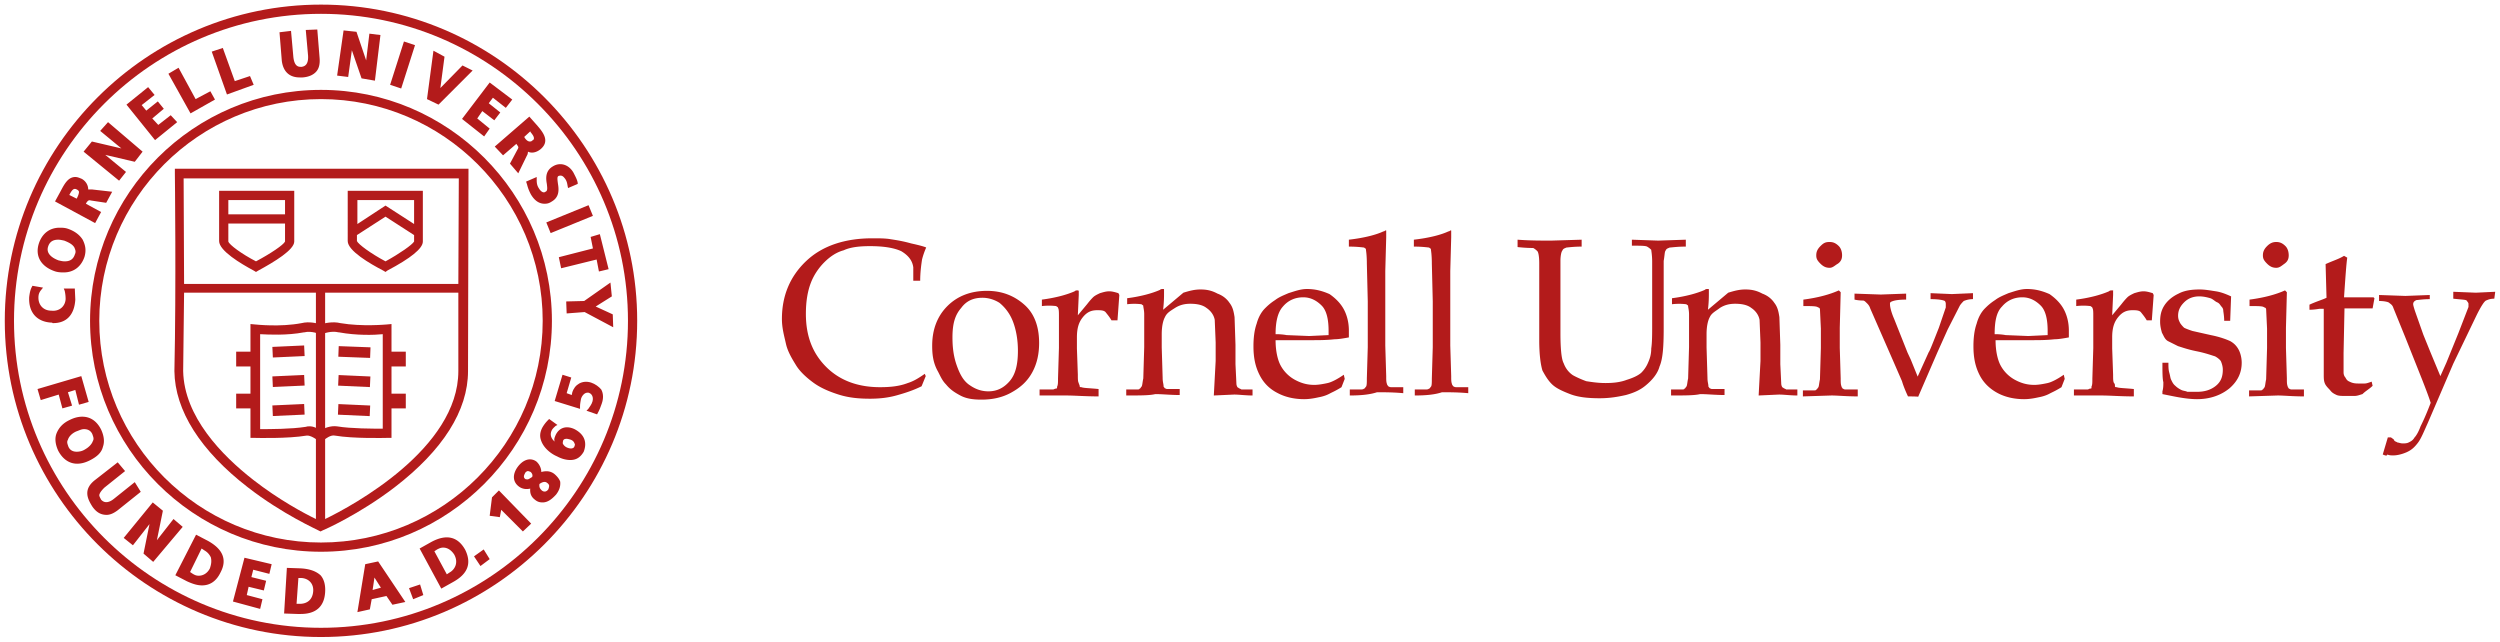 <svg xmlns="http://www.w3.org/2000/svg" viewBox="0 0 542.3 139.2" width="448.082" height="115" fill="#b31b1b" xmlns:v="https://vecta.io/nano"><path d="M200.8 81.6l-.9 2.2c-1.8.9-3.7 1.5-5.5 2s-3.7.7-5.7.7c-2.4 0-4.6-.2-6.8-.9s-4-1.5-5.5-2.6-2.9-2.4-3.7-3.7-1.8-2.9-2.2-4.6c-.4-1.8-.9-3.5-.9-5.5 0-5.1 1.8-9.3 5.3-12.6s8.4-4.9 14.3-4.9c1.5 0 2.9 0 4 .2 1.3.2 2.6.4 4.4.9 1.8.4 2.9.7 3.3.9-.4.9-.7 1.8-.9 2.6-.2 1.3-.4 2.9-.4 4.6h-1.5V58c-.2-1.5-1.1-2.6-2.6-3.5-1.5-.7-3.7-1.1-6.8-1.1-2.2 0-4.2.2-5.7.9-1.5.4-2.9 1.3-4.2 2.6-1.1 1.1-2.2 2.6-2.9 4.4s-1.1 4-1.1 6.8c0 4.9 1.5 8.6 4.4 11.5S186 84 190.9 84c2.2 0 4.2-.2 6-.9 1.3-.4 2.4-1.1 3.7-2l.2.5zm1.4-6.6c0-3.5 1.1-6.4 3.3-8.6s5.1-3.3 8.6-3.3c3.3 0 6 1.1 8.2 3.1s3.1 4.9 3.1 8.2c0 2.2-.4 4.4-1.5 6.4s-2.6 3.3-4.6 4.4-4.2 1.5-6.4 1.5c-1.8 0-3.3-.2-4.6-.9s-2.2-1.3-3.1-2.4c-.9-.9-1.3-2-1.8-2.9-1-1.8-1.2-3.6-1.2-5.5zm4.4-1.8c0 2 .2 4 .9 6s1.5 3.5 2.9 4.4c1.3.9 2.6 1.3 4 1.3 1.8 0 3.3-.7 4.6-2.2s1.8-3.7 1.8-6.6c0-2.4-.4-4.6-1.1-6.4s-1.8-3.1-2.9-4c-1.1-.7-2.4-1.1-3.7-1.1-2 0-3.5.7-4.6 2.2-1.3 1.5-1.9 3.3-1.9 6.4zm18.9 12.6v-1.3h2.9c.2 0 .4-.2.7-.2.2 0 .2-.2.2-.4.2-.4.2-.9.2-1.8l.2-6.6v-2.9-4c0-.9 0-1.5-.2-1.8 0-.2-.2-.2-.4-.4-.2 0-1.3-.2-3.1 0V65c3.1-.4 5.5-1.1 7.1-1.8.2-.2.4-.2.7-.2 0 0 .2 0 .2.2v.4.4l-.2 4.4 2-2.4c.7-.9 1.1-1.3 1.3-1.5.4-.4 1.1-.7 1.5-.9.7-.2 1.3-.4 2-.4s1.3.2 2 .4l.2.4-.4 5.5h-1.3c-.4-.7-.9-1.3-1.3-1.8-.4-.4-1.1-.4-1.8-.4-1.3 0-2.2.4-3.1 1.5s-1.3 2.4-1.3 4.4v2.4l.2 5.7c0 .9 0 1.5.2 1.8 0 .2.2.4.2.7 0 .2.2.2.4.2.4.2 1.8.2 3.7.4V86c-2.9 0-5.1-.2-7.1-.2h-5.7zm18.8 0v-1.3h2.2c.4 0 .7 0 .7-.2.2 0 .2-.2.4-.4s.2-.9.4-1.8l.2-6.8v-2.9-4.2c0-.9-.2-1.5-.2-1.8 0-.2-.2-.2-.4-.4-.2 0-1.3-.2-3.1 0v-1.3c3.1-.4 5.5-1.1 7.1-1.8.2-.2.4-.2.7-.2.2 0 .2 0 .2.2v.4.4c0 .7 0 1.8-.2 3.5l4.4-3.7c1.3-.4 2.4-.7 3.7-.7s2.4.2 3.7.9c1.1.4 2 1.1 2.6 2 .7.9.9 1.8 1.1 3.1l.2 6V79l.2 4.2c0 .4.2.9.4.9.2.2.4.2.7.4h2.4v1.3c-1.5 0-2.9-.2-4-.2l-4.4.2.4-7.5v-4l-.2-4.9c-.2-1.1-.9-2-1.8-2.6-.9-.7-2.2-.9-3.5-.9-1.1 0-2.2.2-3.3.9s-1.8 1.1-2.2 2c-.4.7-.7 2-.7 3.7v2.9l.2 6.6c0 .9.2 1.3.2 1.8 0 .2.2.2.2.4.2 0 .2.2.7.2h2.6v1.3c-2 0-3.7-.2-5.3-.2-1.2.3-3.4.3-6.3.3zm47.4-3.6L291 84c-1.1.7-2 1.1-2.4 1.3-.7.4-1.5.7-2.6.9-.9.2-2 .4-3.1.4-2 0-4-.4-5.7-1.3-1.8-.9-3.1-2.2-4-4s-1.3-3.7-1.3-6.2c0-1.8.2-3.5.7-4.9.4-1.5 1.1-2.6 1.8-3.3.4-.4 1.1-1.1 2.2-1.8.9-.7 2-1.1 2.9-1.5 1.3-.4 2.6-.9 4-.9 1.8 0 3.3.4 4.9 1.1 1.3.9 2.4 2 3.1 3.3s1.1 2.9 1.1 4.6v1.5c-1.1.2-2.2.4-3.1.4-1.8.2-3.3.2-5.1.2h-7.7c0 2.2.4 4.2 1.1 5.5a7.71 7.71 0 0 0 3.1 3.1c1.3.7 2.6 1.1 4.2 1.1.9 0 2-.2 2.9-.4s2.2-.9 3.5-1.8l.2.9zm-15-9.7c.4 0 1.3 0 2.4.2l4.9.2 4.2-.2v-.9c0-2.4-.4-4.4-1.5-5.5s-2.4-1.8-4-1.8c-1.8 0-3.3.7-4.4 2-1.1 1.2-1.6 3.2-1.6 6zm16.1 13.3v-1.3h2.2c.4 0 .7 0 .9-.2.2 0 .2-.2.4-.4s.2-.9.2-1.8l.2-6.8v-9.9l-.2-8.2c0-2-.2-2.9-.2-3.1s-.2-.2-.4-.4c-.2 0-1.3-.2-3.3-.2V52c3.5-.4 6-1.1 7.5-1.8.2 0 .4-.2.4-.2h.2v.2.4.9l-.2 7.3v3.7V75l.2 6.6c0 .9 0 1.3.2 1.8 0 .2.2.2.2.4.2 0 .2.2.7.2h2.6v1.3c-2.2-.2-4-.2-5.7-.2-1.5.5-3.5.7-5.9.7zm14.1 0v-1.3h2.2c.4 0 .7 0 .9-.2.2 0 .2-.2.4-.4s.2-.9.2-1.8l.2-6.8v-9.9l-.2-8.2c0-2-.2-2.9-.2-3.1s-.2-.2-.4-.4c-.2 0-1.3-.2-3.3-.2V52c3.5-.4 6-1.1 7.5-1.8.2 0 .4-.2.4-.2h.2v.2.4.9l-.2 7.3v3.7V75l.2 6.6c0 .9 0 1.3.2 1.8 0 .2.2.2.2.4.2 0 .2.2.7.2h2.6v1.3c-2.2-.2-4-.2-5.7-.2-1.5.5-3.4.7-5.9.7zm22.3-32.2V52c2.6.2 5.1.2 7.3.2l6.6-.2v1.5c-1.8 0-3.1.2-3.3.2-.4.2-.7.2-.9.7-.2.2-.4 1.1-.4 2.2v6.8 8.8c0 3.3.2 5.7.7 6.6.4 1.1 1.1 2 2 2.6.7.4 1.8.9 2.9 1.3 1.3.2 2.6.4 4.2.4 1.8 0 3.3-.2 4.6-.7 1.3-.4 2.4-.9 3.1-1.5a6.62 6.62 0 0 0 1.5-2.2c.4-.9.7-1.8.7-3.1.2-1.3.2-3.1.2-5.1v-7.3-6.4c0-1.5-.2-2.4-.2-2.6-.2-.2-.4-.4-.9-.7-.4-.2-1.5-.2-3.3-.2V52l5.7.2 6-.2v1.5c-2 0-3.1.2-3.5.2-.4.2-.7.2-.9.7-.2.2-.2 1.1-.4 2.2v6.8 7.9c0 4-.2 6.6-.9 8.2-.4 1.5-1.5 2.9-3.1 4.2-1.1.9-2.4 1.5-4.2 2-1.8.4-3.5.7-5.7.7-2.4 0-4.6-.2-6.4-.9s-3.1-1.3-4-2.2-1.5-2-2-2.9c-.4-1.3-.7-3.5-.7-6.6V63.5v-6.4c0-1.5-.2-2.4-.4-2.6s-.4-.4-.9-.7c-.5 0-1.6 0-3.4-.2zm33.3 32.2v-1.3h2.2c.4 0 .7 0 .7-.2.2 0 .2-.2.4-.4s.2-.9.4-1.8l.2-6.8v-2.9-4.2c0-.9-.2-1.5-.2-1.8 0-.2-.2-.2-.4-.4-.2 0-1.3-.2-3.1 0v-1.3c3.1-.4 5.5-1.1 7.1-1.8.2-.2.4-.2.7-.2.2 0 .2 0 .2.2v.4.4c0 .7 0 1.8-.2 3.5l4.4-3.7c1.3-.4 2.4-.7 3.7-.7s2.4.2 3.7.9c1.1.4 2 1.1 2.6 2 .7.9.9 1.8 1.1 3.1l.2 6V79l.2 4.2c0 .4.2.9.4.9.2.2.4.2.7.4h2.4v1.3c-1.5 0-2.9-.2-4-.2l-4.4.2.4-7.5v-4l-.2-4.9c-.2-1.1-.9-2-1.8-2.6-.9-.7-2.2-.9-3.5-.9-1.1 0-2.2.2-3.3.9-.9.7-1.8 1.1-2.2 2-.4.7-.7 2-.7 3.7v2.9l.2 6.6c0 .9.2 1.3.2 1.8 0 .2.2.2.2.4.2 0 .2.2.7.2h2.6v1.3c-2 0-3.7-.2-5.3-.2-1.2.3-3.4.3-6.3.3zm28.7-19.4V65c3.1-.4 5.7-1.1 7.7-2l.4.4-.2 7.7v4.4l.2 6.6c0 .9 0 1.3.2 1.8 0 .2.2.2.2.4.2 0 .2.2.7.2h2.6V86c-2.4 0-4.4-.2-5.7-.2l-6.2.2v-1.3h2.2c.4 0 .7 0 .7-.2.2 0 .2-.2.4-.4s.2-.9.4-1.8l.2-6.8v-4.2l-.2-4.2c0-.2-.2-.4-.4-.4-.3-.3-1.4-.3-3.2-.3zm5.7-13.9c.7 0 1.3.2 2 .9.4.4.7 1.1.7 2 0 .7-.2 1.3-.9 1.8-.7.4-1.1.9-1.8.9s-1.3-.2-2-.9-.9-1.1-.9-1.8.2-1.3.9-2 1.1-.9 2-.9zm17 33.5c-.7-1.5-1.1-2.6-1.3-3.3l-2-4.6-4.9-11.2c-.2-.7-.7-1.1-.9-1.3s-.4-.4-.7-.4c-.2 0-.9 0-1.8-.2v-1.3l5.7.2 5.5-.2V65c-1.8 0-2.6.2-3.1.4s-.4.4-.4.7c0 .4.2 1.5.9 3.1l2.9 7.3.7 1.5 1.5 3.7 2.4-5.3c.2-.2.9-2 2.2-5.3l1.5-4.4V66c0-.2 0-.4-.2-.7-.4-.2-1.3-.4-3.1-.4v-1.3l4.6.2 4.6-.2v1.3c-.9 0-1.5.2-2 .4-.2.2-.7.7-.9 1.1l-2.6 5.1-2.2 4.9-4.2 9.7c.2-.1-2.2-.1-2.2-.1zm34-3.8l-.7 1.8c-1.1.7-2 1.1-2.4 1.3-.7.4-1.5.7-2.6.9-.9.2-2 .4-3.1.4-2 0-4-.4-5.7-1.3s-3.1-2.2-4-4-1.3-3.7-1.3-6.2c0-1.8.2-3.5.7-4.9.4-1.5 1.1-2.6 1.8-3.3.4-.4 1.1-1.1 2.2-1.8.9-.7 2-1.1 2.9-1.5 1.3-.4 2.6-.9 4-.9 1.8 0 3.3.4 4.9 1.1 1.3.9 2.4 2 3.1 3.3s1.1 2.9 1.1 4.6v1.5c-1.1.2-2.2.4-3.1.4-1.8.2-3.3.2-5.1.2h-7.7c0 2.2.4 4.2 1.1 5.5a7.71 7.71 0 0 0 3.1 3.1c1.3.7 2.6 1.1 4.2 1.1.9 0 2-.2 2.9-.4s2.2-.9 3.5-1.8l.2.9zm-15.2-9.7c.4 0 1.3 0 2.4.2l4.9.2 4.2-.2v-.9c0-2.4-.4-4.4-1.5-5.5s-2.4-1.8-4-1.8c-1.8 0-3.3.7-4.4 2-1.2 1.2-1.6 3.2-1.6 6zm17.2 13.3v-1.3h2.9c.3 0 .4-.2.7-.2s.2-.2.2-.4c.2-.4.2-.9.2-1.8l.2-6.6v-2.9-4c0-.9 0-1.5-.2-1.8 0-.2-.2-.2-.4-.4-.2 0-1.3-.2-3.1 0V65c3.1-.4 5.5-1.1 7.1-1.8.2-.2.4-.2.7-.2s.2 0 .2.2v.4.4l-.2 4.4 2-2.4c.7-.9 1.1-1.3 1.3-1.5.4-.4 1.1-.7 1.5-.9.7-.2 1.3-.4 2-.4s1.3.2 2 .4l.2.4-.4 5.5h-1.1c-.4-.7-.9-1.3-1.3-1.8-.4-.4-1.1-.4-1.8-.4-1.3 0-2.2.4-3.1 1.5s-1.3 2.4-1.3 4.4v2.4l.2 5.7c0 .9 0 1.5.2 1.8.2.2.2.4.2.7 0 .2.2.2.4.2.4.2 1.8.2 3.7.4V86c-2.9 0-5.1-.2-7.1-.2h-5.9zm19.2-7.1h1.3c0 .9 0 1.5.2 2.2s.2 1.1.4 1.5.4.9.9 1.3c.4.4.9.7 1.3.9s.9.2 1.3.4h2.2c1.5 0 2.9-.4 4-1.3s1.5-2 1.5-3.5c0-.7-.2-1.3-.4-1.8-.2-.4-.9-.9-1.3-1.1-.7-.2-2-.7-4-1.1s-3.3-.9-4-1.1l-2.2-1.1c-.7-.4-.9-1.1-1.3-1.8-.2-.7-.4-1.5-.4-2.4 0-1.3.2-2.4.9-3.5s1.8-2 3.1-2.6c1.3-.7 2.9-.9 4.6-.9 1.1 0 2.2.2 3.5.4s2.4.7 3.3 1.1l-.2 5.3h-1.3c0-1.1-.2-2-.2-2.2 0-.4-.2-.7-.4-.9s-.4-.7-.9-.9-.9-.7-1.5-.9c-.7-.2-1.5-.4-2.4-.4-1.3 0-2.4.4-3.3 1.3s-1.3 1.8-1.3 2.9c0 .7.2 1.1.4 1.5s.7.9.9 1.1c.4.2.9.4 1.8.7l4 .9c2 .4 3.3.9 4.2 1.3.7.4 1.3.9 1.8 1.8.4.7.7 1.8.7 2.9 0 2.2-.9 4-2.6 5.5-1.8 1.5-4.2 2.4-7.1 2.4-1.3 0-3.1-.2-5.5-.7l-2-.4v-.2-.4c.2-.7.2-1.3.2-2-.2-.7-.2-2.2-.2-4.2zM488 66.4V65c3.1-.4 5.7-1.1 7.7-2l.4.4-.2 7.7v4.4l.2 6.6c0 .9 0 1.3.2 1.8 0 .2.2.2.2.4.2 0 .2.2.7.2h2.6V86c-2.4 0-4.4-.2-5.7-.2l-6.2.2v-1.3h2.2c.4 0 .7 0 .7-.2.2 0 .2-.2.4-.4s.2-.9.4-1.8l.2-6.8v-4.2l-.2-4.2c0-.2-.2-.4-.4-.4-.3-.3-1.2-.3-3.2-.3zm5.8-13.9c.7 0 1.3.2 2 .9.4.4.7 1.1.7 2 0 .7-.2 1.3-.9 1.8s-1.1.9-1.8.9-1.3-.2-2-.9-.9-1.1-.9-1.8.2-1.3.9-2 1.3-.9 2-.9zm7.2 14.7v-1.1c1.5-.7 2.9-1.1 3.7-1.5l-.2-7.3c1.5-.7 2.9-1.1 4-1.8l.7.4c-.2 1.3-.4 4.2-.7 8.6h2.2 2.4 1.8l.2.2-.4 2.2h-2.6-3.5l-.2 9.7v4.2c0 .5.2.9.4 1.1.2.4.4.7.9.9.4.2.9.4 1.8.4h1.5c.4 0 .9-.2 1.5-.4l.2.9c-.7.7-1.5 1.1-2.2 1.8-.7.2-1.1.4-1.8.4h-1.8c-.9 0-1.5 0-2-.2-.4-.2-.9-.4-1.3-.9s-.7-.7-1.1-1.3c-.4-.7-.4-1.3-.4-2.4v-3.5-.9V67h-.9c-.2 0-1.1.2-2.2.2zm15.9 31.4l1.1-3.7h.7c.2.2.7.4.7.7.2.2.4.2.7.4.2 0 .7.2 1.1.2s.9 0 1.3-.2.9-.4 1.3-1.1c.4-.4.9-1.3 1.3-2.4.9-1.8 1.5-3.3 2.2-5.1-.4-1.3-1.1-3.1-1.8-4.9l-3.7-9.3-2.6-6.4c-.2-.7-.7-.9-.9-1.1s-1.1-.4-2.2-.4V64l5.7.2 5.3-.2v.9c-1.5 0-2.6.2-2.9.2-.4.2-.7.4-.7.9 0 .2.2.9.4 1.5l1.8 5.1 1.5 3.7 2.2 5.3 1.3-2.9 2.6-6.4 2.2-5.7v-.7c0-.2-.2-.4-.4-.7-.2-.2-1.1-.2-2.9-.4v-1.5l4.9.2 4.2-.2-.2 1.5c-.9 0-1.3.2-1.8.4-.4.2-1.1 1.3-2 3.1l-5.1 10.6-5.5 12.8c-.9 2-1.5 3.5-2.2 4.4s-1.3 1.5-2.4 2c-.9.4-2 .7-2.9.7-.4 0-.9 0-1.3-.2-.1.4-.5.2-1 0zM11.5 70.1c2.9 0 4.6-1.8 4.8-5.1l-.1-2.2v-.2h-2.4l.2.5a8.16 8.16 0 0 1 .2 1.8c-.1 1.6-1.4 2.7-3.1 2.5-1.7 0-2.8-1.2-2.8-2.8 0-.6.1-1.1.6-1.7l.4-.5L7 62l-.1.2c-.4.7-.5 1.5-.6 2.2-.2 3.3 1.6 5.5 5 5.6 0 .1.1.1.2.1zm.5-11.2c.7.2 1.3.2 1.8.2 2.2 0 3.8-1.3 4.5-3.4.4-1.4.2-2.5-.4-3.7-.7-1.1-1.8-1.9-3.3-2.4-.6-.2-1.3-.2-1.7-.2-2.2 0-3.8 1.3-4.5 3.4-.9 2.8.5 5.1 3.6 6.1zm-1.6-5.4c.4-1.3 1.4-1.5 2.2-1.5.4 0 .8.1 1.3.2 1 .4 1.8.8 2.2 1.5.2.5.4.9.1 1.5-.4 1.3-1.4 1.5-2.2 1.5-.5 0-.8-.1-1.3-.2-1.4-.5-2.8-1.5-2.3-3zM21.9 46l-3.3-1.8.1-.2c.4-.6.6-.6 1-.5l3.3.5 1.3-2.4-4.4-.5h-.8c0-.9-.5-1.8-1.4-2.3-.5-.2-.9-.4-1.4-.4-1.6 0-2.4 1.6-3.2 3.1l-1.2 2.2 8.7 4.7 1.3-2.4zm-5.2-3.1l-.1.2-1.6-.8.1-.2c.4-.7.8-1.4 1.5-1 .2.1.4.2.5.5 0 .4-.2.9-.4 1.3zm10.6-5.6l-4.5-3.7 6.4 1.5 1.7-2.2-7.5-6.4-1.7 1.9 4.6 3.8-6.4-1.5-1.8 2.2 7.7 6.3zm11.1-10.8L37 25l-2.7 2.1-1.3-1.4 2.5-2.1-1.3-1.6-2.5 2-1-1.2 2.8-2.2-1.4-1.7-4.7 3.8 6.2 7.7zm8.2-4.9l-1-1.8-3.2 1.7-3.7-6.8-2.2 1.3 4.8 8.6zm8.4-3.2l-.8-1.9-3.3 1.1-2.6-7.2-2.4.8 3.3 9.3zm10-1.6h.6c1.4-.1 2.4-.6 3-1.3s.8-1.7.7-2.9l-.5-6.2-2.5.1.5 5.6c.1 1.9-.7 2.3-1.4 2.4h-.2c-.6 0-1.4-.2-1.6-2.2l-.5-5.6-2.5.3.5 6.2c.3 2.3 1.6 3.6 3.9 3.6zm11.3-5.9l2.1 6.1 2.9.5 1.2-9.9-2.4-.3-.7 5.8-2.1-6.2-2.8-.3-1.4 9.8 2.4.3zM90 9.8L87.6 9l-3 9.4 2.4.8zm12.5 5.5l-2.2-1.1-4.8 4.9.9-6.8L94 11l-1.4 10.5 2.5 1.2zm2.5 14.3l1.2-1.7-2.7-2.2 1.1-1.6 2.6 2 1.3-1.7-2.5-2 .9-1.2 2.8 2.2 1.4-1.8-4.9-3.7-6 7.9zm4.1 4.1l2.9-2.5.1.2c.4.5.4.6.1 1.1l-1.6 3 1.8 2.1 1.9-3.9c.1-.1.2-.5.2-.8.8.4 1.8.2 2.7-.5 2.2-1.8.5-3.8-.8-5.3l-1.6-1.8-7.5 6.5 1.8 1.9zm5.9-5.2l.1.2c.4.5.7.9.7 1.3 0 .2-.1.4-.4.5-.1.2-.4.2-.5.2-.5 0-.9-.5-1.1-.8l-.1-.2 1.3-1.2zm3.3 13.1c-.5.4-1.1-.2-1.4-.7-.4-.6-.5-1.1-.5-1.9v-.6l-2.3 1 .2.6c.2.8.4 1.3.8 2.1.8 1.4 1.8 2.1 3 2.1.6 0 1-.1 1.6-.5 1.7-1 1.5-2.7 1.3-3.9-.1-.8-.2-1.4.1-1.6.2-.1.4-.1.5-.1.5 0 .8.5.9.6.4.5.5 1 .6 1.6l.1.5 2.1-.9v-.2c-.1-.7-.5-1.4-.9-2.2-1-1.8-2.9-2.4-4.5-1.4-1.7 1-1.5 2.7-1.3 3.8.1.9.2 1.5-.3 1.7zm.183 6.656l9.166-3.739.944 2.315-9.166 3.739zM128.6 53.9l-7.4 1.9.5 2.4 7.7-1.9.5 2.6 2.1-.5-1.9-7.6-2 .6zm-5.8 11.5l.1 2.6 3.9-.3L133 71l-.1-2.8-3.7-1.7 3.5-2.2-.3-3-5.7 4zM13.5 88.6l2.1-.6-.9-2.9 1.6-.5.8 3.2 2.1-.6-1.6-5.6-9.5 2.8.7 2.4 3.9-1.2zm8.8 8.3c.4-1.1.2-2.4-.4-3.7-.9-1.8-2.3-2.8-4.1-2.8-.8 0-1.7.2-2.7.7-1.5.7-2.4 1.7-2.9 3-.4 1.1-.2 2.4.4 3.7.9 1.7 2.3 2.8 4.1 2.8.8 0 1.7-.2 2.7-.7 1.6-.8 2.6-1.7 2.9-3zm-3.9.6c-.6.4-1.3.5-1.8.5-.9 0-1.5-.4-1.8-1.1-.2-.6-.4-1-.1-1.5.2-.7.9-1.4 1.8-1.8.6-.2 1.1-.5 1.7-.5.9 0 1.5.4 1.8 1.1.2.6.4 1 .1 1.5-.2.6-.8 1.3-1.7 1.8zm10.8 7.1l-4.5 3.6c-1.1.9-2.1 1-2.8.2-.2-.4-.4-.7-.4-1 .1-.5.5-1 1.1-1.6l4.5-3.6-1.6-1.9-5 3.9c-1 .8-1.6 1.7-1.6 2.8 0 .9.4 1.8 1.1 2.9.9 1.3 1.9 1.8 3.1 1.8.8 0 1.6-.4 2.4-1l5-4-1.3-2.1zm8.4 8l-3.6 4.6 1.3-6.4-2.2-1.8-6.3 7.7 2 1.6 3.6-4.6-1.3 6.4 2.1 1.8 6.4-7.6zm7.4 4.7l-2.5-1.3-4.5 8.8 2.5 1.3c1.3.6 2.3.9 3.3.9 1.7 0 3.1-.9 4-2.8 1.5-2.8.5-5.1-2.8-6.9zm.5 6c-.5 1-1.4 1.6-2.4 1.6-.5 0-.8-.1-1.3-.4l-.6-.4 2.5-5.1.6.4c.7.4 1.1.9 1.4 1.5.2.8.1 1.5-.2 2.4zm5 7.2l5.9 1.6.5-2.1-3.4-.9.4-1.8 3.3.8.5-2.1-3.2-.8.4-1.6 3.5.9.5-2.1L53 121zm14.6-7.2l-2.9-.1-.6 9.9 2.9.1h.7c3.3 0 5.1-1.6 5.3-4.7.1-1.5-.2-2.8-1-3.7-1-.9-2.4-1.4-4.4-1.5zM65 131h-.7l.4-5.6h.7c1.4.1 2.7 1.1 2.5 3S66.4 131 65 131zm14.2-8.6l-1.7 10.4 2.7-.6.4-2.2 3.2-.7 1.3 1.9 2.8-.6-5.9-8.8-2.8.6zm1.6 5.6l.4-2.7 1.4 2.2-1.8.5zm7.9-.4l.9 2.4 2.2-.9-.7-2.3zm4.8-10L91 119l4.7 8.7 2.5-1.4c3.3-1.8 4.1-4.1 2.7-7-1.6-2.9-4.1-3.5-7.4-1.7zm4 6.6l-.6.4-2.7-5 .6-.4c.4-.2.8-.4 1.3-.4 1 0 1.8.6 2.4 1.5 1 1.8.1 3.3-1 3.9zm5.3-3.5l1.4 2.1 2-1.5-1.3-2.1zm3.9-12.8l-.5 4 2.2.3.3-1.6 4.7 4.7 1.8-1.7-7-7.2zm13.5-5.1c-.8-.6-1.7-.7-2.8-.4 0-.9-.5-1.8-1.1-2.3-1.3-.9-2.9-.4-4.1 1.3-1.1 1.6-1 3.2.4 4.2.7.5 1.6.6 2.4.4-.1 1 .2 1.8 1 2.4.6.5 1.1.6 1.7.6 1 0 1.9-.6 2.9-1.7.7-.9 1-1.8.9-2.8-.2-.6-.7-1.2-1.3-1.7zm-4.8.7c-.4.2-.7.5-1 .5-.1 0-.4 0-.5-.1-.5-.4-.2-.9 0-1.3.1-.2.4-.4.6-.4.1 0 .4.1.6.2.3.3.5.7.3 1.1zm3.5 2.7c-.4.5-.9.6-1.4.2-.4-.4-.6-.7-.5-1.4.7-.5 1.3-.6 1.7-.2.2.1.4.4.4.6s-.1.6-.2.8zm5.7-13.1c-1.7-.8-3.3-.4-4.1 1.3-.2.5-.4.9-.2 1.4-.6-.5-1.1-1.3-.7-2.3.2-.5.6-.8.9-1.1l.4-.2-1.8-1.3-.2.2c-.5.5-.9 1-1.3 1.7-.5 1-.6 1.9-.2 2.9.6 1.6 2.2 2.8 3.4 3.3 1.1.6 2.1.8 2.9.8 1.3 0 2.2-.6 2.9-1.8.8-2.1.1-3.8-2-4.9zm0 3.7c-.1.4-.5.5-.8.5-.2 0-.6-.1-.8-.2a1.81 1.81 0 0 1-.9-.8c-.1-.2 0-.4 0-.6.1-.4.4-.5.8-.5.2 0 .6.1.9.2.5.2.7.5.8.8.2.3 0 .5 0 .6z"/><path d="M128.2 83c-1.9-.6-3.6.4-4.1 2.2 0 .2-.1.4-.1.5l-1.1-.4 1-3.4-1.9-.6-1.7 5.7 5.5 1.7v-.5c0-.6.1-1 .2-1.6.1-.5.7-1.6 1.7-1.4 1.1.4.9 1.6.8 1.9-.2.7-.6 1.1-.9 1.6l-.4.4 2.3.8.1-.2c.4-.7.7-1.5.9-2.1.4-1.1.4-2.2-.1-3.1-.5-.6-1.3-1.2-2.2-1.5zM55.5 59l-.5-.3c-2.8-1.5-7.5-4.3-7.5-6.4V41.4h16.3v11c0 1.8-4.3 4.4-7.8 6.3l-.5.3zm-6-10.5v3.9c.2.7 2.9 2.7 6 4.3 3.2-1.7 6-3.6 6.3-4.3v-3.9H49.5zm0-2h12.3v-3.1H49.5v3.1zm20.1 91.7C31.8 138.2 1 107.4 1 69.6S31.8 1 69.6 1s68.6 30.8 68.6 68.6-30.8 68.6-68.6 68.6zM69.6 3C32.9 3 3 32.9 3 69.6s29.9 66.6 66.6 66.6 66.6-29.9 66.6-66.6S106.3 3 69.6 3zm0 116.7c-27.6 0-50.1-22.5-50.1-50.1S42 19.5 69.6 19.5s50.1 22.5 50.1 50.1-22.5 50.1-50.1 50.1zm0-98.2c-26.5 0-48.1 21.6-48.1 48.1s21.6 48.1 48.1 48.1 48.1-21.6 48.1-48.1-21.6-48.1-48.1-48.1zm14 37.5l-.5-.3c-2.9-1.5-7.7-4.3-7.7-6.4V41.4h16.3v11c0 1.5-2.6 3.6-7.7 6.3l-.4.3zm-6.2-6.7c.3.7 3 2.7 6.2 4.4 3.1-1.7 5.8-3.6 6.2-4.3V51l-6.2-4-6.2 4v1.3zm12.4.1h0 0zm-6.2-7.8l6.2 4v-5.2H77.5v5.2l6.1-4zM59.053 75.261l6.893-.314.105 2.298-6.893.314zm0 6.399l6.893-.312.104 2.298-6.893.312zm0 6.3l6.893-.312.104 2.298-6.893.312zM51.2 76.3h4v3.2h-4zm0 9.1h4v3.2h-4z"/><path d="M68.7 95.4c-.1-.1-1.4-1-2.2-.9-4.2.7-10.9.5-11.2.5h-1V70.3l1.1.1c.1 0 5.3.6 10-.3 1.6-.4 3.3 0 4.1.3.8-.3 2.7-.7 4.3-.3 4.7.8 9.9.3 10 .3l1.1-.1V95h-1c-.3 0-7.2.2-11.3-.5-.9-.2-2 .7-2.3.9l-.8.6-.8-.6zm-1.8-2.9c1.1-.1 2 .5 2.6.9.7-.5 2.2-1.1 3.6-.9 3 .5 7.8.5 9.9.5V72.5c-1.9.2-5.7.3-9.5-.4h-.1c-1.5-.4-3.4.3-3.4.3l-.5.1h-.1s-1.9-.8-3.4-.4h-.1c-3.7.7-7.6.5-9.5.4v20.6c2 0 6.8 0 9.9-.5.4-.1.4-.1.6-.1zm6.42-8.836l.104-2.298 6.893.313-.104 2.298zm-.044 6.298l.104-2.298 6.893.313-.104 2.298z"/><path d="M84.3 76.3H88v3.2h-3.7zm0 9.1H88v3.2h-3.7zm-10.937-8.01l.087-2.298 6.895.261-.087 2.298zM69.5 115.3l-.4-.2c-.3-.2-7.8-3.5-15.4-9.4-10.2-7.9-15.8-16.6-15.9-25.2.4-18.3.1-42.6.1-42.9v-1h63.7v1l-.1 42.9c0 8.6-5.5 17.2-15.9 25.2-7.7 5.9-15.4 9.3-15.7 9.4l-.4.2zm1-51.8v49.1c6-2.9 28.9-15.3 28.9-32.1v-17H70.5h0zm-30.6 0l-.2 17c.2 9.9 8.4 18.3 15.2 23.6 5.5 4.3 11.1 7.3 13.6 8.5V63.5H39.9zm0-1.9h59.5l.1-22.9H39.8l.1 22.9z"/></svg>